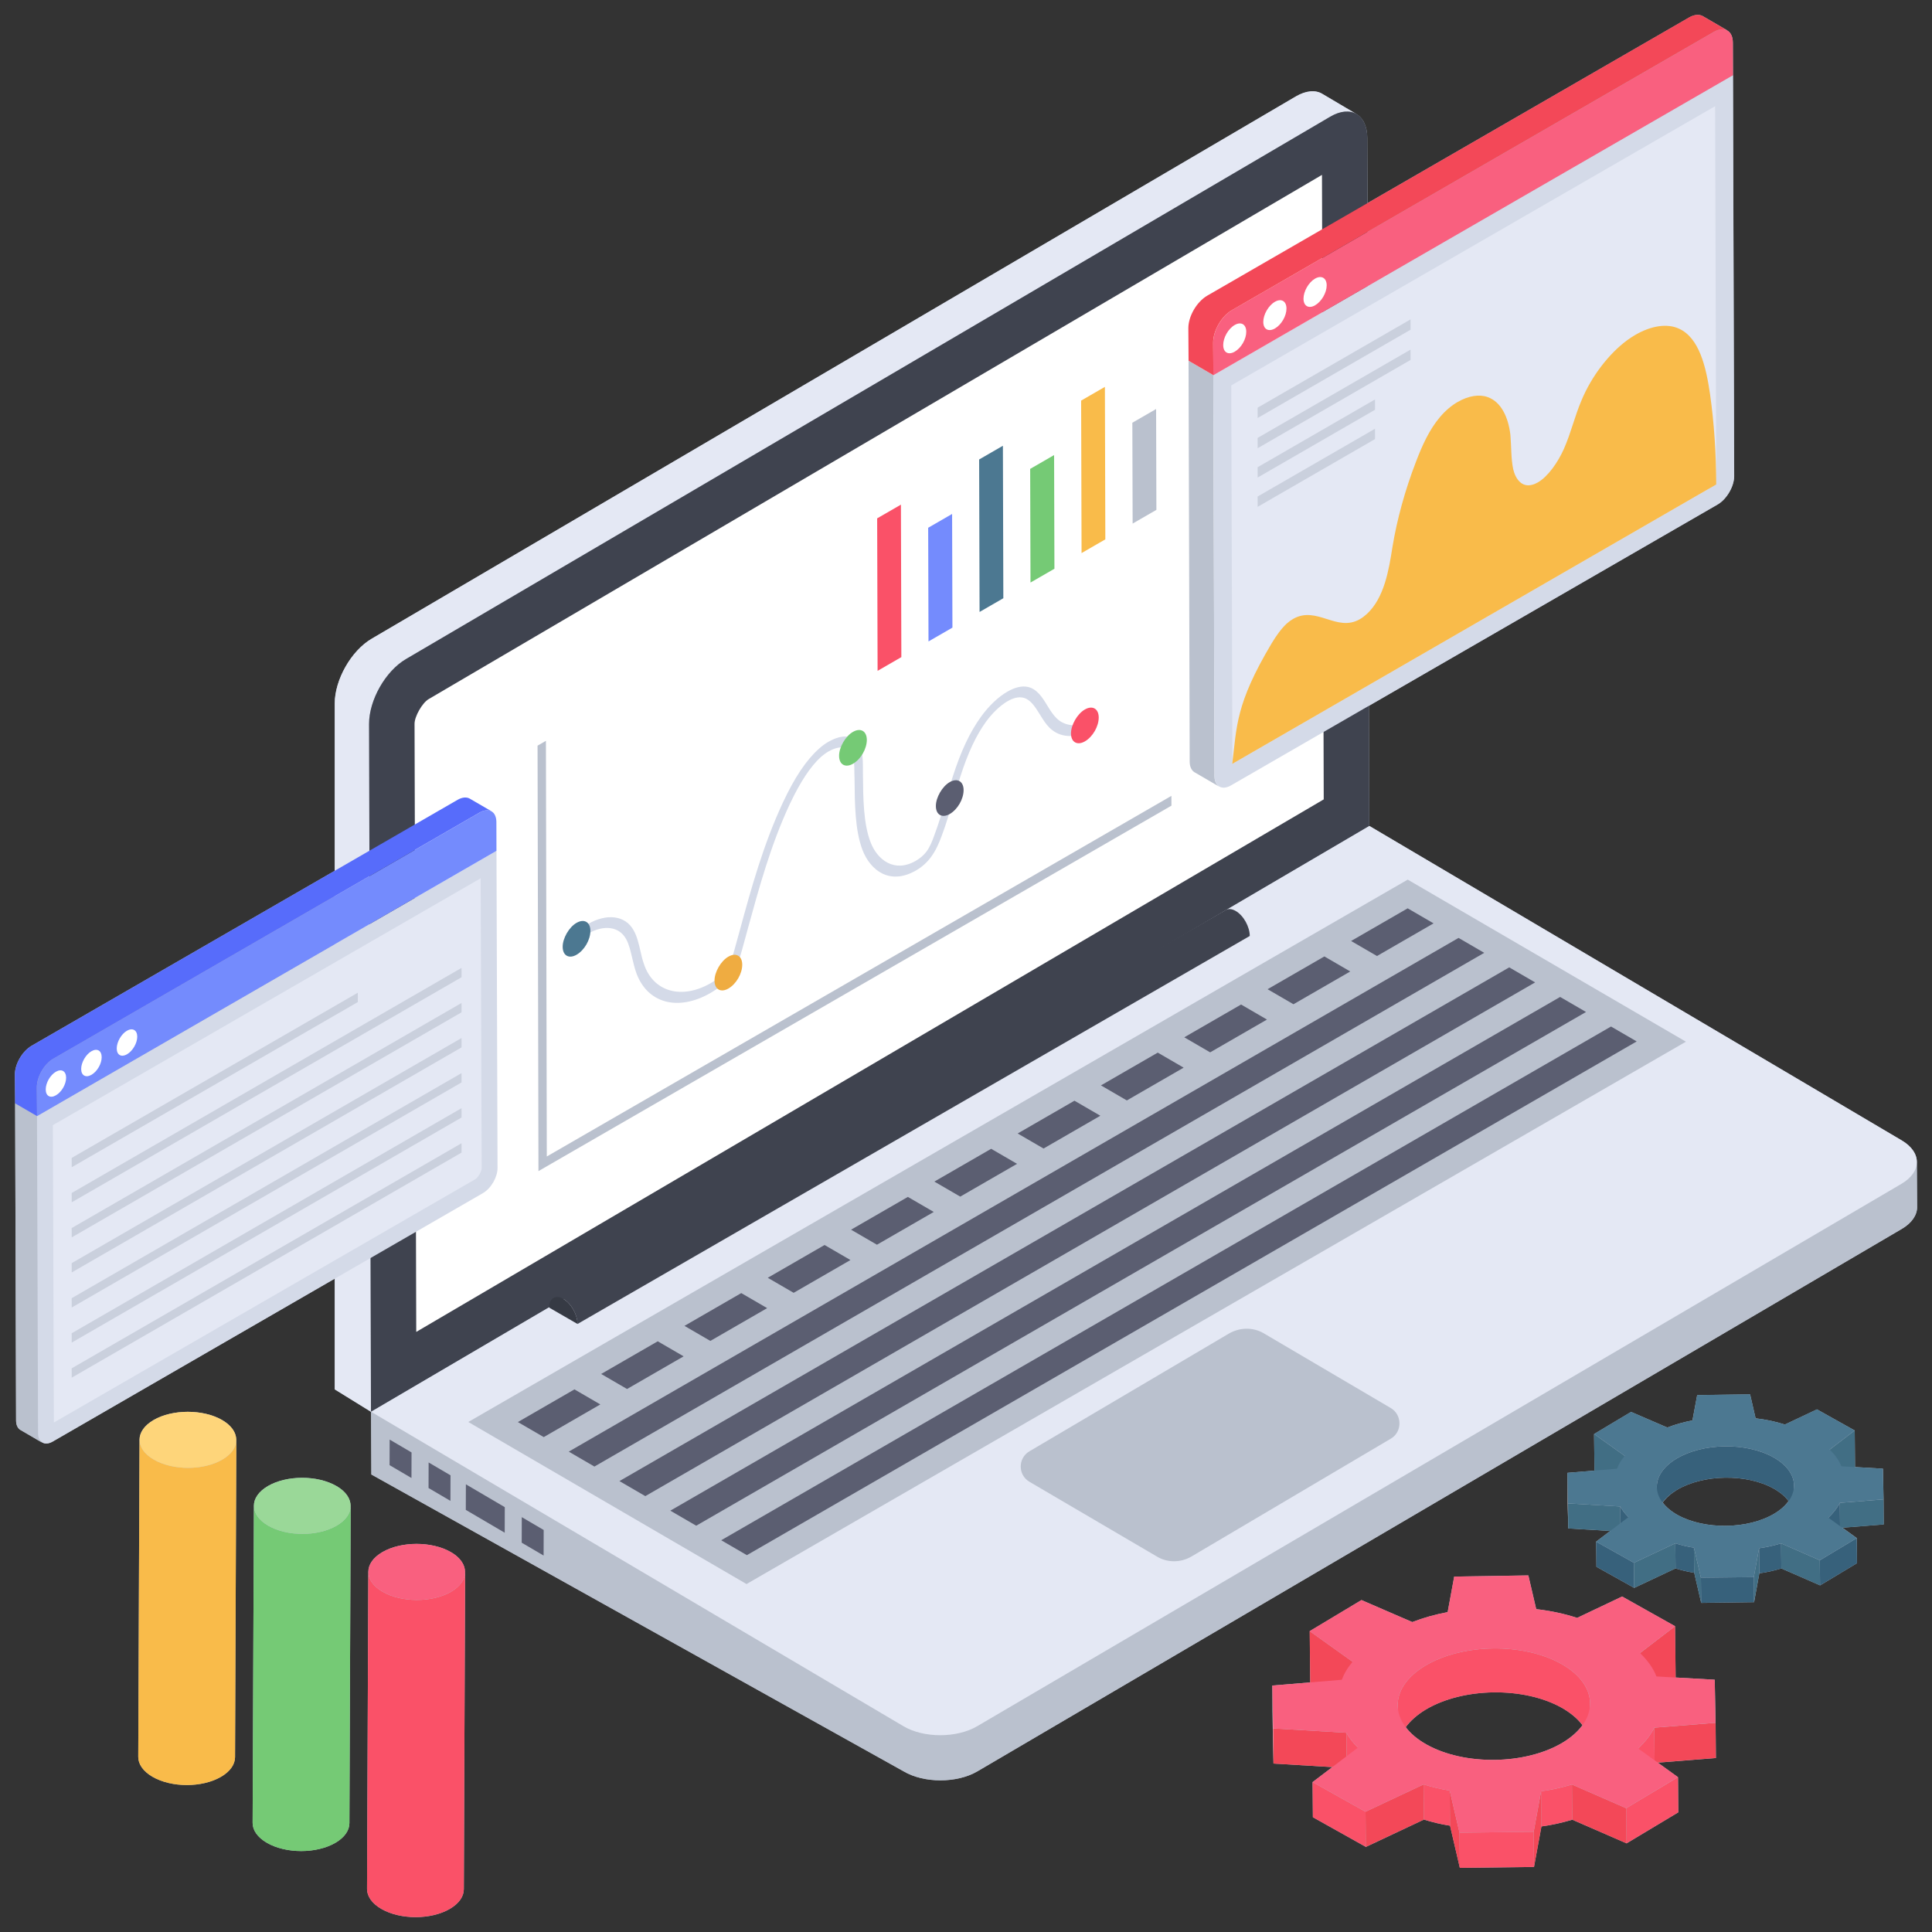 <svg xmlns="http://www.w3.org/2000/svg" id="Layer_1" height="512" viewBox="0 0 130 130" width="512"><rect x="0" y="0" width="130" height="130" fill="#333333" stroke="none"/><g><g fill="#bac1ce"><path d="m129 81.225c0 .53-.35 1.07-1.04 1.47l-62.2 36.5c-1.37.8-3.59.8-4.95 0l-35.82-19.98-.02-4.22h-.01l-2.44-1.51v-7.45l-18.98 10.97c-.39.22-.72.14-.87-.16.03.1.09.18.17.23l-1.47-.86c-.18-.11-.29-.33-.29-.64l-.06-21.33-.02-1.94c0-.72.5-1.57 1.13-1.94l20.39-11.77v-11.25c0-1.6 1.11-3.55 2.48-4.36l62.2-36.5c.69-.4 1.32-.44 1.77-.17l2.28 1.35c.46.26.75.82.75 1.63l.02 4.37 21.64-12.49c.35-.2.67-.22.9-.1l1.67.97c-.02-.01-.04-.02-.07-.02.27.11.44.4.44.85l.01 2.19.08 26.97c0 .69-.5 1.55-1.11 1.91l-23.47 13.55.02 8.09.01-.01 35.82 21.16c.7.41 1.03.95 1.02 1.49z"></path><path d="m14.942 95.549c-1.278-.738-3.344-.733-4.605 0-.633.368-.948.848-.948 1.329 0-.002-.001-.003-.001-.005l-.086 21.342c-.001.485.32.971.963 1.343 1.278.738 3.335.738 4.605 0 .627-.365.943-.844.945-1.325l.086-21.342c-0.0.066-.021.132-.033.198.101-.549-.197-1.119-.927-1.54zm-5.105 2.266c.034.034.057.07.095.104-.038-.033-.061-.07-.095-.104zm-.413-.731c.01.052.009.104.027.155-.017-.051-.017-.103-.027-.155zm.134.364c.026.047.041.096.073.141-.032-.046-.047-.094-.073-.141zm5.4.768c.157-.091.295-.19.413-.294-.118.104-.256.203-.413.294zm.78-.762c.037-.069.081-.136.105-.207-.023.07-.068.138-.105.207zm-.273.364c.072-.073.147-.146.201-.223-.054.077-.129.149-.201.223z"></path><path d="m22.637 99.991c-1.278-.738-3.344-.733-4.605 0-.633.368-.948.848-.947 1.329 0-.002-.001-.003-.001-.005l-.086 21.342c-.001.485.32.971.963 1.343 1.278.738 3.334.738 4.605-0.0.627-.365.943-.844.945-1.325l.086-21.342c-0.0.067-.021.132-.033.199.101-.549-.196-1.119-.926-1.541zm-5.119 2.251c.038.039.065.081.109.119-.043-.038-.071-.08-.109-.119zm-.401-.724c.01.054.01.109.028.163-.018-.054-.018-.109-.028-.163zm.13.362c.027.051.044.103.079.152-.035-.05-.052-.102-.079-.152zm5.405.779c.157-.091.295-.19.413-.294-.118.104-.256.203-.413.294zm.781-.763c.037-.068.081-.136.104-.206-.023.07-.067.137-.104.206zm-.285.378c.077-.077.156-.154.212-.235-.057.081-.135.158-.212.235z"></path><path d="m30.337 104.437c-1.278-.738-3.344-.733-4.605 0-.633.368-.948.848-.948 1.329 0-.002-.001-.003-.001-.005l-.086 21.342c-.001.485.32.971.963 1.343 1.278.738 3.334.738 4.605 0 .627-.365.943-.844.945-1.325l.086-21.342c-0.0.067-.021.133-.033.199.102-.549-.196-1.12-.926-1.542zm-5.119 2.251c.038.039.065.081.109.119-.043-.038-.071-.08-.109-.119zm-.401-.724c.01.054.01.109.028.163-.018-.054-.018-.109-.028-.163zm.13.362c.027.051.044.103.079.152-.035-.049-.052-.102-.079-.152zm5.405.779c.157-.091.295-.19.413-.294-.118.104-.256.203-.413.294zm.779-.759c.038-.07.083-.139.107-.21-.024.071-.068.14-.107.21zm-.283.374c.077-.077.156-.154.213-.236-.057.082-.135.159-.213.236z"></path><path d="m111.55 118.605 3.91-.31-.02-2.37-.06-2.9-2.64-.15.01-.01-.04-3.44-3.56-2-3.03 1.44c-.85-.28-1.79-.48-2.75-.59l-.53-2.27-4.99.08-.44 2.39c-.84.16-1.63.38-2.38.67l-3.42-1.48-3.48 2.09.03 3.45-2.55.21.04 3.45.04 1.8 3.96.24-1.33 1.01.02 2.36 3.57 2 3.9-1.84c.56.17 1.15.32 1.76.41l.66 2.84 4.99-.06.5-2.73c.71-.09 1.39-.25 2.08-.45l3.65 1.59 3.48-2.09-.02-2.36zm-6.4-1.35c-2.5 1.5-6.61 1.56-9.16.13-.61-.34-1.08-.74-1.4-1.17.31-.42.75-.82 1.34-1.18 2.5-1.49 6.59-1.56 9.15-.13.61.35 1.08.75 1.4 1.18-.31.42-.75.82-1.33 1.17z"></path><path d="m123.97 102.795 2.78-.22-.01-1.68-.04-2.07-1.88-.11-.02-2.46-2.54-1.42-2.16 1.02c-.61-.2-1.29-.34-1.97-.42l-.37-1.61-3.56.05-.32 1.7c-.6.12-1.16.27-1.69.48l-2.44-1.05-2.49 1.49.03 2.45v.01l-1.82.15.03 2.46.02 1.28 2.83.17-.95.72.02 1.69 2.54 1.42 2.78-1.31c.4.12.82.23 1.26.29l.47 2.03 3.56-.05.35-1.94c.51-.07 1-.18 1.48-.33l2.61 1.14 2.48-1.49-.01-1.69zm-4.57-.95c-1.78 1.07-4.71 1.1-6.53.09-.44-.25-.76-.53-.99-.83.22-.31.53-.59.95-.85 1.78-1.06 4.7-1.11 6.52-.09.44.25.77.53 1 .84-.22.3-.53.59-.95.84z"></path></g><g><g><g><path d="m91.281 7.679c-.449-.269-1.081-.238-1.774.176l-62.194 36.493c-1.377.808-2.478 2.757-2.478 4.363l.133 46.288-2.443-1.511v-46.143c0-1.607 1.101-3.555 2.478-4.363l62.194-36.493c.693-.404 1.326-.446 1.774-.176z" fill="#e4e8f4"></path></g><g><path d="m89.509 7.851c1.374-.806 2.491-.159 2.495 1.445l.129 46.285-67.171 39.417-.129-46.285c-.004-1.604 1.105-3.558 2.479-4.364z" fill="#3f434f"></path></g><g><path d="m27.894 48.704c-.002-.496.522-1.412.949-1.663l60.11-35.273.118 42.021-61.063 35.832z" fill="#fff"></path></g><g><path d="m24.967 94.998.02 4.218 35.82 19.973c1.366.808 3.579.808 4.956 0l62.194-36.493c.693-.404 1.04-.943 1.04-1.472l-.02-3.022c0 .529-.347 1.057-1.04 1.461z" fill="#bac1ce"></path></g><g><path d="m24.972 94.996 35.821 21.158c1.365.806 3.584.806 4.958 0l62.19-36.494c1.38-.81 1.387-2.117.023-2.923l-35.821-21.158z" fill="#e4e8f4"></path></g><g><g><g><path d="m35.11 102.085-.005 1.72 1.473.864.005-1.72z" fill="#5b5e71"></path></g></g></g><g><g><g><path d="m31.348 99.877-.005 1.72 2.618 1.536.005-1.72z" fill="#5b5e71"></path></g></g></g><g><g><g><path d="m28.841 98.406-.005 1.72 1.473.864.005-1.72z" fill="#5b5e71"></path></g></g></g><g><g><g><path d="m26.219 96.867-.005 1.72 1.473.864.005-1.72z" fill="#5b5e71"></path></g></g></g><g><path d="m93.601 96.795-13.428 7.938c-.73.428-1.629.428-2.332 0l-8.568-5.025c-.787-.457-.787-1.599 0-2.056l13.4-7.909c.73-.428 1.629-.457 2.36-.029l8.54 5.025c.787.457.787 1.599.028 2.056z" fill="#bac1ce"></path></g><g><path d="m37.242 87.336c.168-.1.398-.084.658.061.544.314.957 1.08.957 1.692l45.237-26.109c0-.612-.413-1.378-.949-1.684-.26-.153-.498-.161-.666-.061z" fill="#3f434f"></path></g><g><path d="m37.903 87.399c-.533-.308-.955-.028-.956.584l1.911 1.103c.002-.612-.417-1.377-.955-1.688z" fill="#363a44"></path></g><g><path d="m113.442 70.093-63.211 36.494-18.72-10.905 63.211-36.494z" fill="#bac1ce"></path></g><g><path d="m90.912 63.317 1.742 1.012 3.807-2.198-1.742-1.012z" fill="#5b5e71"></path></g><g><path d="m34.846 95.687 1.742 1.012 3.807-2.198-1.742-1.012z" fill="#5b5e71"></path></g><g><path d="m85.292 66.562 1.742 1.012 3.822-2.206-1.742-1.012z" fill="#5b5e71"></path></g><g><path d="m79.687 69.798 1.742 1.012 3.822-2.206-1.742-1.012z" fill="#5b5e71"></path></g><g><path d="m74.081 73.034 1.742 1.012 3.822-2.206-1.742-1.012z" fill="#5b5e71"></path></g><g><path d="m68.476 76.27 1.742 1.012 3.822-2.206-1.742-1.012z" fill="#5b5e71"></path></g><g><path d="m62.871 79.506 1.742 1.012 3.822-2.206-1.742-1.012z" fill="#5b5e71"></path></g><g><path d="m57.266 82.743 1.742 1.012 3.822-2.206-1.742-1.012z" fill="#5b5e71"></path></g><g><path d="m51.661 85.979 1.742 1.012 3.822-2.206-1.742-1.012z" fill="#5b5e71"></path></g><g><path d="m46.056 89.215 1.742 1.012 3.822-2.206-1.742-1.012z" fill="#5b5e71"></path></g><g><path d="m40.451 92.451 1.742 1.012 3.807-2.198-1.742-1.012z" fill="#5b5e71"></path></g><g><path d="m38.27 97.677 1.727 1.004 59.873-34.567-1.727-1.004z" fill="#5b5e71"></path></g><g><path d="m41.68 99.659 1.742 1.012 59.873-34.567-1.742-1.012z" fill="#5b5e71"></path></g><g><path d="m45.105 101.649 1.742 1.012 59.873-34.567-1.742-1.012z" fill="#5b5e71"></path></g><g><path d="m48.529 103.639 1.727 1.004 59.873-34.567-1.727-1.004z" fill="#5b5e71"></path></g></g><g><g><path d="m79.975 24.273 1.669.971.077 26.968c0 .352.122.597.321.72l-1.669-.971c-.199-.123-.322-.367-.322-.72" fill="#bac1ce"></path></g><g><path d="m80.052 51.241-.076-26.968" fill="#e4e8f4"></path></g><g><g><path d="m81.64 25.237 34.966-20.176.08 26.97c.002.696-.495 1.557-1.111 1.913l-32.747 18.906c-.606.35-1.106.065-1.108-.631z" fill="#d4dae8"></path><path d="m82.849 25.933 32.557-18.787.074 24.888c.001.267-.27.727-.508.864l-32.048 18.503z" fill="#e4e8f4"></path></g><g><path d="m115.325 2.144c.704-.406 1.273-.082 1.275.727l.006 2.19-34.966 20.188-.006-2.19c-.002-.809.563-1.788 1.267-2.194z" fill="#f9607f"></path></g><g><path d="m116.231 2.049c-.23-.123-.551-.107-.903.092l-32.427 18.725c-.704.398-1.271 1.378-1.271 2.189l.015 2.189-1.669-.971-.015-2.189c0-.811.566-1.776 1.271-2.189l32.427-18.725c.352-.199.674-.214.903-.092z" fill="#f34858"></path></g><g><g><g><g><path d="m83.08 21.869c.433-.25.777-.044.778.454s-.34 1.089-.773 1.339c-.433.25-.777.054-.778-.444s.34-1.1.773-1.35z" fill="#fff"></path></g></g></g><g><g><g><path d="m85.786 20.307c.433-.25.777-.044.778.454s-.34 1.089-.773 1.339c-.433.25-.786.059-.787-.438s.349-1.105.782-1.355z" fill="#fff"></path></g></g></g><g><g><g><path d="m88.483 18.75c.433-.25.786-.049.787.449.001.498-.349 1.095-.782 1.345-.424.245-.777.054-.778-.444-.001-.498.349-1.105.773-1.35z" fill="#fff"></path></g></g></g></g><g><g><g><path d="m94.911 23.526.002.694-10.289 5.94-.002-.694z" fill="#cad0dd"></path></g></g></g><g><g><g><path d="m92.521 26.878.002.694-7.899 4.56-.002-.694z" fill="#cad0dd"></path></g></g></g><g><g><g><path d="m92.521 28.85.002.694-7.899 4.56-.002-.694z" fill="#cad0dd"></path></g></g></g><g><g><g><path d="m94.911 21.492.002.694-10.289 5.94-.002-.694z" fill="#cad0dd"></path></g></g></g><g><path d="m98.094 27.043c.716-.413 1.445-.528 2.005-.325.897.316 1.391 1.33 1.533 2.548.066.771.037 1.597.188 2.307.162.679.59 1.229 1.262 1.049.132-.031.264-.086.396-.162.689-.398 1.352-1.355 1.753-2.255.488-1.103.73-2.212 1.196-3.29.668-1.599 1.827-3.114 3.072-4.03.181-.131.363-.25.545-.355 1.065-.615 2.137-.782 2.931-.414 1.357.614 1.821 2.541 2.093 4.431.272 1.927.406 3.947.412 6.052l-32.565 18.801c.313-2.498.202-4.003 2.655-8.117.297-.491.627-.963.999-1.313.147-.132.293-.238.437-.321.79-.456 1.53-.23 2.262.001.725.229 1.451.466 2.237.012.152-.088.305-.201.462-.344 1.181-1.087 1.485-2.966 1.727-4.503.304-1.855.843-3.821 1.584-5.745.403-1.054.879-2.138 1.613-3.004.372-.441.785-.784 1.203-1.025z" fill="#f9bb4a"></path></g></g></g><g><g><path d="m1.016 74.241 1.476.858.068 21.337c0 .311.108.528.284.636l-1.476-.858c-.176-.108-.284-.325-.284-.636" fill="#bac1ce"></path></g><g><path d="m1.084 95.578-.068-21.337" fill="#e4e8f4"></path></g><g><path d="m2.489 75.093 30.918-17.84.071 21.338c.002.616-.438 1.377-.982 1.691l-28.956 16.718c-.536.309-.978.057-.98-.558z" fill="#d4dae8"></path><path d="m3.557 75.709 28.788-16.612.066 19.497c.001.236-.239.643-.449.764l-28.338 16.361z" fill="#e4e8f4"></path></g><g><path d="m32.274 54.674c.622-.359 1.125-.073 1.127.642l.005 1.937-30.918 17.85-.005-1.937c-.002-.715.498-1.581 1.12-1.94z" fill="#748bfd"></path></g><g><path d="m33.074 54.59c-.203-.108-.487-.095-.799.081l-28.673 16.557c-.623.352-1.124 1.218-1.124 1.936l.014 1.936-1.476-.858-.014-1.936c0-.718.501-1.57 1.124-1.936l28.673-16.557c.311-.176.596-.19.799-.081z" fill="#576cfb"></path></g><g><g><g><g><path d="m3.761 72.115c.383-.221.687-.039.688.401.001.44-.301.963-.684 1.184-.383.221-.687.048-.688-.392-.001-.44.301-.972.684-1.193z" fill="#fff"></path></g></g></g><g><g><g><path d="m6.154 70.734c.383-.221.687-.039.688.401s-.301.963-.684 1.184c-.383.221-.695.052-.696-.388-.001-.44.309-.977.692-1.198z" fill="#fff"></path></g></g></g><g><g><g><path d="m8.539 69.357c.383-.221.695-.043.696.397s-.309.968-.692 1.189c-.375.216-.687.048-.688-.392s.309-.977.684-1.193z" fill="#fff"></path></g></g></g></g><g><g><g><path d="m31.055 76.927.002.628-26.231 15.145-.002-.628z" fill="#cad0dd"></path></g></g></g><g><g><g><path d="m31.055 74.567.002.628-26.231 15.145-.002-.628z" fill="#cad0dd"></path></g></g></g><g><g><g><path d="m31.055 72.207.002.628-26.231 15.145-.002-.628z" fill="#cad0dd"></path></g></g></g><g><g><g><path d="m31.055 69.848.002.628-26.231 15.145-.002-.628z" fill="#cad0dd"></path></g></g></g><g><g><g><path d="m31.055 67.488.002.628-26.231 15.145-.002-.628z" fill="#cad0dd"></path></g></g></g><g><g><g><path d="m31.055 65.128.002.628-26.231 15.145-.002-.628z" fill="#cad0dd"></path></g></g></g><g><g><g><path d="m24.076 66.798.002.628-19.252 11.115-.002-.628z" fill="#cad0dd"></path></g></g></g></g><g><g><g><path d="m15.902 96.891-.086 21.342c-.001.481-.317.96-.945 1.325-1.27.738-3.326.738-4.605 0-.643-.371-.965-.858-.963-1.343l.086-21.342c-.001.485.32.971.963 1.343 1.279.738 3.335.738 4.605-0.0.627-.365.943-.844.945-1.325z" fill="#f9bb4a"></path></g><g><path d="m14.942 95.549c1.279.738 1.276 1.935.015 2.667-1.27.738-3.326.738-4.605 0-1.279-.738-1.285-1.929-.015-2.667 1.261-.733 3.326-.738 4.605-0z" fill="#fed57a"></path></g></g><g><g><path d="m23.597 101.334-.086 21.342c-.001.481-.317.96-.945 1.325-1.27.738-3.326.738-4.605 0-.643-.371-.965-.858-.963-1.343l.086-21.342c-.001.485.32.971.963 1.343 1.278.738 3.334.738 4.605-0.0.628-.365.943-.844.945-1.325z" fill="#75ca75"></path></g><g><path d="m22.637 99.991c1.278.738 1.276 1.935.015 2.667-1.27.738-3.326.738-4.605 0-1.279-.738-1.285-1.929-.015-2.667 1.261-.733 3.326-.738 4.605-0z" fill="#9ad898"></path></g></g><g><g><path d="m31.296 105.779-.086 21.342c-.001.481-.317.96-.945 1.325-1.27.738-3.326.738-4.605 0-.643-.371-.965-.858-.963-1.343l.086-21.342c-.001.485.32.971.963 1.343 1.279.738 3.335.738 4.605-0.0.627-.365.943-.844.945-1.325z" fill="#fa5168"></path></g><g><path d="m30.337 104.437c1.279.738 1.276 1.935.015 2.667-1.27.738-3.326.738-4.605 0-1.279-.738-1.285-1.929-.015-2.667 1.261-.733 3.326-.738 4.605-0z" fill="#f9607f"></path></g></g></g><g><g><path d="m112.714 109.422.037 3.446-2.36 1.809-.037-3.446z" fill="#f34858"></path></g><g><path d="m91.017 111.819.037 3.446-2.892-2.065-.037-3.446z" fill="#f34858"></path></g><g><path d="m106.992 114.599.031 2.956c-.01-.967-.66-1.927-1.946-2.646-2.555-1.429-6.65-1.367-9.148.13-1.244.746-1.86 1.708-1.85 2.663l-.031-2.956c-.01-.955.606-1.918 1.85-2.663 2.499-1.497 6.594-1.559 9.148-.13 1.285.719 1.936 1.679 1.946 2.646z" fill="#fa5168"></path></g><g><path d="m85.667 116.302.022 2.366-.041-1.803-.037-3.446z" fill="#e4e8f4"></path></g><g><path d="m115.435 115.924.022 2.366-4.124.328-.022-2.366z" fill="#f34858"></path></g><g><path d="m90.597 116.594.022 2.366-4.93-.292-.022-2.366z" fill="#f34858"></path></g><g><path d="m91.37 117.596.037 3.446c-.315-.315-.591-.654-.773-1.003l-.037-3.446c.182.348.457.687.773 1.003z" fill="#fa5168"></path></g><g><path d="m111.311 116.252.037 3.446c-.246.494-.614.951-1.077 1.402l-.037-3.446c.462-.45.83-.907 1.077-1.402z" fill="#fa5168"></path></g><g><path d="m97.547 120.482.022 2.366c-.607-.093-1.202-.241-1.757-.413l-.022-2.366c.555.172 1.15.32 1.757.413z" fill="#fa5168"></path></g><g><path d="m105.773 120.075.022 2.366c-.682.204-1.365.361-2.077.457l-.022-2.366c.711-.095 1.394-.253 2.077-.457z" fill="#fa5168"></path></g><g><path d="m112.908 119.581.022 2.366-3.485 2.089-.022-2.366z" fill="#fa5168"></path></g><g><path d="m109.423 121.67.022 2.366-3.65-1.595-.022-2.366z" fill="#f34858"></path></g><g><path d="m91.883 121.907.022 2.366-3.563-1.994-.022-2.366z" fill="#fa5168"></path></g><g><path d="m95.79 120.069.022 2.366-3.907 1.837-.022-2.366z" fill="#f34858"></path></g><g><path d="m103.697 120.532.022 2.366-.499 2.726-.022-2.366z" fill="#f34858"></path></g><g><path d="m98.207 123.318.022 2.366-.66-2.835-.022-2.366z" fill="#f34858"></path></g><g><path d="m109.423 121.67-3.65-1.595c-.682.204-1.365.361-2.077.457l-.499 2.726-4.991.06-.66-2.835c-.607-.093-1.202-.241-1.757-.413l-3.907 1.837-3.563-1.994 3.05-2.317c-.315-.315-.591-.654-.773-1.003l-4.93-.292-.055-2.883 4.675-.39c.154-.407.388-.816.73-1.21l-2.892-2.065 3.485-2.089 3.419 1.481c.748-.291 1.537-.512 2.382-.671l.439-2.391 4.99-.075.528 2.268c.957.104 1.903.309 2.756.586l3.027-1.436 3.563 1.994-2.36 1.809c.507.484.894 1.024 1.106 1.575l3.92.22.055 2.898-4.124.328c-.246.494-.614.951-1.077 1.402l2.674 1.928zm-13.436-4.288c2.554 1.429 6.662 1.374 9.16-.124 2.499-1.497 2.453-3.876-.101-5.305-2.555-1.429-6.65-1.367-9.148.13-2.499 1.497-2.465 3.87.09 5.299" fill="#f9607f"></path></g><g><path d="m103.197 123.258.022 2.366-4.991.06-.022-2.366z" fill="#fa5168"></path></g></g><g><g><path d="m124.797 96.254.026 2.458-1.683 1.29-.026-2.458z" fill="#416e84"></path></g><g><path d="m109.324 97.963.026 2.458-2.062-1.473-.026-2.458z" fill="#416e84"></path></g><g><path d="m120.716 99.945.022 2.108c-.007-.689-.471-1.374-1.388-1.887-1.822-1.019-4.742-.975-6.524.093-.887.532-1.327 1.218-1.319 1.899l-.022-2.108c-.007-.681.432-1.367 1.319-1.899 1.782-1.068 4.702-1.112 6.524-.093.917.513 1.38 1.197 1.388 1.887z" fill="#37617b"></path></g><g><path d="m105.509 101.16.016 1.688-.029-1.286-.026-2.458z" fill="#e4e8f4"></path></g><g><path d="m126.738 100.89.016 1.688-2.941.234-.016-1.688z" fill="#416e84"></path></g><g><path d="m109.025 101.368.016 1.688-3.516-.208-.016-1.688z" fill="#416e84"></path></g><g><path d="m109.576 102.083.026 2.458c-.225-.225-.421-.467-.551-.715l-.026-2.457c.129.248.326.49.551.715z" fill="#37617b"></path></g><g><path d="m123.796 101.124.026 2.458c-.176.352-.438.678-.768 1l-.026-2.457c.33-.321.592-.647.768-1z" fill="#37617b"></path></g><g><path d="m113.981 104.141.016 1.688c-.433-.066-.857-.172-1.253-.294l-.016-1.688c.396.122.82.228 1.253.294z" fill="#37617b"></path></g><g><path d="m119.847 103.851.016 1.688c-.487.145-.974.258-1.481.326l-.016-1.688c.507-.068.994-.18 1.481-.326z" fill="#37617b"></path></g><g><path d="m124.936 103.498.016 1.688-2.485 1.49-.016-1.688z" fill="#37617b"></path></g><g><path d="m122.45 104.988.016 1.688-2.603-1.137-.016-1.688z" fill="#416e84"></path></g><g><path d="m109.942 105.157.016 1.688-2.541-1.422-.016-1.688z" fill="#37617b"></path></g><g><path d="m112.728 103.847.016 1.688-2.786 1.31-.016-1.688z" fill="#416e84"></path></g><g><path d="m118.366 104.176.016 1.688-.356 1.944-.016-1.688z" fill="#416e84"></path></g><g><path d="m114.451 106.163.016 1.688-.47-2.022-.016-1.688z" fill="#416e84"></path></g><g><path d="m122.45 104.988-2.603-1.137c-.487.146-.974.258-1.481.326l-.356 1.944-3.559.042-.47-2.022c-.433-.066-.857-.172-1.253-.294l-2.786 1.31-2.541-1.422 2.175-1.652c-.225-.225-.421-.467-.551-.715l-3.516-.208-.039-2.056 3.334-.278c.11-.29.277-.582.521-.863l-2.062-1.473 2.485-1.49 2.438 1.056c.533-.207 1.096-.365 1.699-.479l.313-1.705 3.559-.054.376 1.618c.683.074 1.357.221 1.965.418l2.158-1.024 2.541 1.422-1.683 1.29c.362.345.638.731.789 1.123l2.795.157.04 2.067-2.941.234c-.176.352-.438.678-.768 1l1.907 1.375zm-9.582-3.058c1.822 1.019 4.751.98 6.532-.088 1.782-1.068 1.749-2.764-.072-3.784-1.822-1.019-4.742-.975-6.524.093-1.782 1.068-1.758 2.76.064 3.779" fill="#4c7891"></path></g><g><path d="m118.01 106.12.016 1.688-3.559.042-.016-1.688z" fill="#37617b"></path></g></g><g><g><g><path d="m55.76 49.905c.856-.494 1.756-.52 2.115.297.165.388.187.882.189 1.434l.001.447c.015 1.641.03 3.34.515 4.591.454 1.187 1.605 2.077 3.038 1.25.307-.177.542-.384.716-.614.225-.295.388-.695.52-1.066.305-.812.559-1.654.793-2.46.152-.512.294-1.006.457-1.513.559-1.736 1.16-3.014 1.906-4.045.548-.755 1.173-1.339 1.77-1.684.493-.285.967-.406 1.361-.324.636.128.996.709 1.336 1.266.185.305.381.616.618.845.278.276.637.433 1.047.468.262.012.497-.042.7-.159.075-.043.145-.095.211-.155l.155.546c-.112.102-.231.19-.355.261-.303.175-.637.255-.987.231-.482-.028-.903-.221-1.232-.538-.257-.252-.463-.581-.659-.904-.33-.528-.639-1.033-1.151-1.138-.314-.066-.669.036-1.026.242-.528.305-1.058.838-1.461 1.394-.654.907-1.204 2.073-1.712 3.662-.163.494-.305.989-.457 1.489-.244.836-.487 1.683-.813 2.543-.173.465-.387.966-.714 1.402-.266.365-.603.666-1.002.897-1.74 1.005-3.055.032-3.602-1.372-.506-1.333-.521-3.08-.536-4.779l-.012-.441c-.001-.494-.013-.935-.147-1.223-.261-.604-.95-.563-1.6-.187-.172.1-.342.223-.501.364-.706.643-1.389 1.674-2.093 3.164-1.284 2.744-2.075 5.651-2.847 8.464l-.355 1.301c-.173.63-.366 1.236-.754 1.778-.306.436-.664.713-.951.902-.143.094-.287.189-.43.272-2.201 1.27-4.314.7-5.028-1.444-.093-.276-.166-.588-.238-.887-.114-.488-.218-.946-.414-1.293-.469-.865-1.515-.969-2.545-.374-.306.177-.61.415-.898.713l-.206-.493c.349-.361.718-.649 1.088-.863 1.247-.72 2.509-.597 3.073.439.227.399.341.911.455 1.398.062.294.135.582.228.846.622 1.901 2.556 2.42 4.495 1.3.123-.071.245-.148.367-.232.215-.148.481-.348.675-.625.255-.359.408-.848.55-1.366l.355-1.289c.781-2.866 1.593-5.82 2.928-8.676.774-1.649 1.55-2.815 2.399-3.576.211-.191.435-.356.663-.487z" fill="#d4dae8"></path></g></g><g><g><path d="m36.734 49.849.059 27.968 42.028-24.265.002.659-42.591 24.59-.061-28.627z" fill="#bac1ce"></path></g></g><g><g><path d="m38.79 62.099c-.502.29-.931 1.033-.929 1.61.002.604.433.823.936.533.526-.304.931-1.006.93-1.61-.002-.577-.41-.837-.936-.533z" fill="#4c7891"></path></g></g><g><g><path d="m63.902 52.628c-.502.29-.931 1.033-.929 1.61.002.604.433.823.936.533.526-.304.931-1.006.93-1.61-.002-.577-.41-.837-.936-.533z" fill="#5b5e71"></path></g></g><g><g><path d="m72.994 47.742c-.502.29-.931 1.033-.929 1.61.002.604.433.823.936.533.526-.304.931-1.006.93-1.61-.002-.577-.41-.837-.936-.533z" fill="#fa5168"></path></g></g><g><g><path d="m49.007 64.373c-.502.29-.931 1.033-.929 1.61.002.604.433.823.936.533.526-.304.931-1.006.93-1.61-.002-.577-.41-.837-.936-.533z" fill="#efac41"></path></g></g><g><g><path d="m57.39 49.248c-.502.29-.931 1.033-.929 1.61.002.604.433.823.936.533.526-.304.931-1.006.93-1.61-.002-.577-.41-.837-.936-.533z" fill="#75ca75"></path></g></g><g><g><g><path d="m60.621 33.956.029 10.26-1.599.923-.029-10.26z" fill="#fa5168"></path></g></g><g><g><path d="m64.065 34.583.022 7.648-1.61.929-.022-7.648z" fill="#748bfd"></path></g></g><g><g><path d="m67.483 29.994.029 10.26-1.599.923-.029-10.26z" fill="#4c7891"></path></g></g><g><g><path d="m70.928 30.621.022 7.648-1.61.929-.022-7.648z" fill="#75ca75"></path></g></g><g><g><path d="m74.346 26.032.029 10.26-1.599.923-.029-10.26z" fill="#f9bb4a"></path></g></g><g><g><path d="m77.792 27.522.019 6.786-1.599.923-.019-6.786z" fill="#bac1ce"></path></g></g></g></g></g></g></svg>